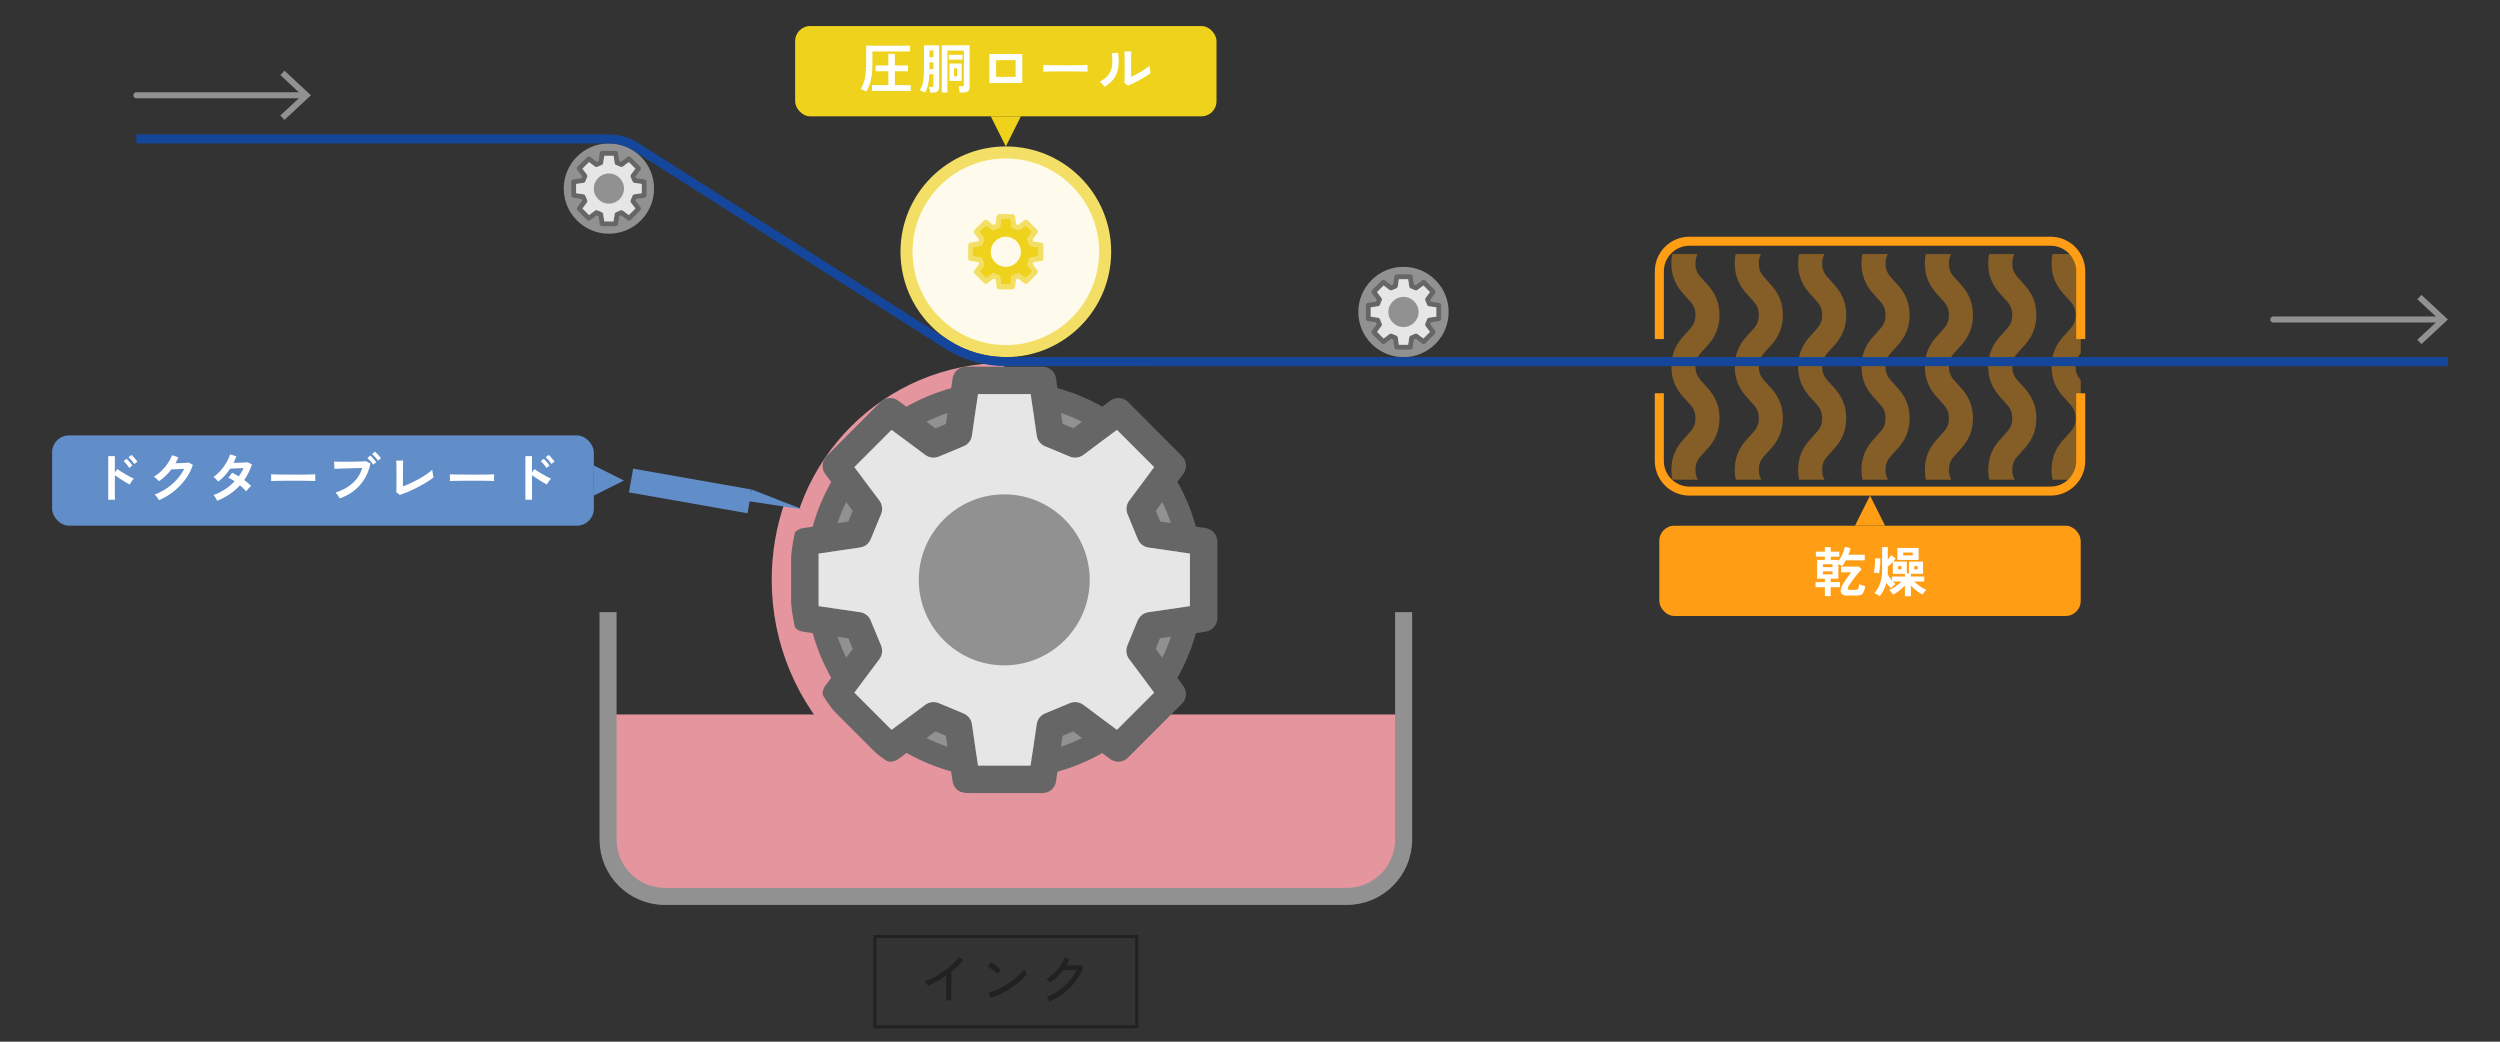 <?xml version="1.0" encoding="UTF-8"?><svg id="print" xmlns="http://www.w3.org/2000/svg" xmlns:xlink="http://www.w3.org/1999/xlink" viewBox="0 0 960 400"><rect x="0" y="0" width="960" height="400" fill="#333333" stroke="none"/><defs><style>.cls-1{fill:#618dc9;}.cls-1,.cls-2,.cls-3,.cls-4,.cls-5,.cls-6,.cls-7,.cls-8,.cls-9,.cls-10,.cls-11,.cls-12{stroke-width:0px;}.cls-13{clip-path:url(#clippath);}.cls-2,.cls-14,.cls-15,.cls-16,.cls-17,.cls-18,.cls-19,.cls-20,.cls-21,.cls-22{fill:none;}.cls-3{fill:#eed21b;}.cls-4{fill:#666;}.cls-5{fill:#f3df65;}.cls-6{fill:#fefbec;}.cls-14{stroke-dasharray:0 23.12;stroke-width:4.62px;}.cls-14,.cls-15,.cls-17,.cls-18,.cls-19,.cls-20,.cls-21,.cls-22{stroke-miterlimit:10;}.cls-14,.cls-21{stroke:#e4959e;}.cls-7{fill:#ff9d14;}.cls-15,.cls-16{stroke-width:9.25px;}.cls-15,.cls-16,.cls-18{stroke:#ff9d14;}.cls-16{stroke-miterlimit:10;}.cls-17{stroke:#14479c;}.cls-17,.cls-18{stroke-width:3.47px;}.cls-23{opacity:.4;}.cls-19{stroke-width:6.55px;}.cls-19,.cls-20{stroke:#919191;}.cls-8{fill:#e4959e;}.cls-20{stroke-linecap:round;stroke-width:2.31px;}.cls-9{fill:#212121;}.cls-10{fill:#919191;}.cls-21{stroke-width:6.93px;}.cls-22{stroke:#212121;stroke-width:1.16px;}.cls-11{fill:#fff;}.cls-12{fill:#e6e6e6;}</style><clipPath id="clippath"><rect class="cls-2" x="637.19" y="97.55" width="161.81" height="86.68"/></clipPath></defs><path class="cls-8" d="M233.48,274.36h305.51v48.04c0,12.05-9.78,21.83-21.83,21.83H255.31c-12.05,0-21.83-9.78-21.83-21.83v-48.04h0Z"/><path class="cls-19" d="M538.99,235.06v87.34c0,12.06-9.77,21.83-21.82,21.83H255.31c-12.05,0-21.82-9.78-21.82-21.83v-87.34"/><path class="cls-10" d="M385.63,294.72c-39.71,0-72.01-32.32-72.01-72.05s32.3-72.05,72.01-72.05,72.01,32.32,72.01,72.05-32.3,72.05-72.01,72.05Z"/><path class="cls-4" d="M385.63,154.98c37.3,0,67.65,30.36,67.65,67.69s-30.35,67.69-67.65,67.69-67.65-30.36-67.65-67.69,30.35-67.69,67.65-67.69M385.63,146.25c-42.18,0-76.38,34.21-76.38,76.42s34.19,76.42,76.38,76.42,76.38-34.21,76.38-76.42-34.19-76.42-76.38-76.42h0Z"/><path class="cls-9" d="M363.33,384.19v-9.55c-1.14.79-2.3,1.52-3.48,2.18-1.19.67-2.35,1.25-3.48,1.75-.14-.24-.33-.52-.57-.86-.24-.34-.48-.61-.72-.8,1.17-.43,2.39-.99,3.66-1.67,1.28-.69,2.52-1.46,3.73-2.32,1.21-.86,2.32-1.75,3.32-2.68,1-.93,1.81-1.84,2.43-2.75l1.66,1.17c-.6.78-1.29,1.55-2.07,2.31-.78.76-1.62,1.5-2.51,2.21v11.03h-1.98Z"/><path class="cls-9" d="M383.04,373.96c-.15-.17-.39-.38-.72-.66-.33-.27-.68-.55-1.07-.83-.39-.28-.77-.55-1.13-.79-.37-.24-.68-.42-.93-.53l1.29-1.62c.25.14.56.33.93.58s.75.51,1.13.79c.39.28.75.55,1.08.81.33.26.59.48.77.65l-1.35,1.6ZM380.56,383.19l-1.08-1.93c.98-.24,2.02-.59,3.1-1.07,1.08-.48,2.15-1.04,3.21-1.67,1.06-.64,2.08-1.32,3.05-2.05s1.85-1.46,2.63-2.19c.78-.74,1.42-1.44,1.92-2.12.04.15.12.36.23.63.11.27.23.53.35.79s.22.45.29.57c-.67.83-1.51,1.69-2.54,2.58-1.03.89-2.16,1.75-3.39,2.57-1.23.83-2.52,1.58-3.85,2.26-1.33.68-2.64,1.23-3.93,1.64Z"/><path class="cls-9" d="M403.09,384.54c-.07-.15-.18-.34-.33-.56-.15-.22-.31-.44-.47-.64-.16-.21-.3-.37-.43-.48,1.71-.68,3.31-1.55,4.81-2.6,1.5-1.05,2.83-2.25,4-3.6,1.17-1.34,2.1-2.77,2.8-4.26-.43.01-.9.04-1.42.06-.52.03-1.03.05-1.54.06-.51.01-.96.03-1.35.04-.4.01-.69.02-.88.02-1.41,1.86-3.09,3.43-5.01,4.72-.08-.11-.22-.26-.41-.44-.19-.18-.38-.36-.57-.53-.19-.17-.36-.3-.5-.38,1.04-.61,2.02-1.36,2.95-2.25.93-.89,1.75-1.85,2.46-2.89s1.25-2.07,1.64-3.1l1.83.67c-.17.42-.35.83-.55,1.23s-.42.8-.66,1.19c.46-.01.97-.03,1.53-.04.56-.01,1.11-.03,1.65-.05s1.02-.04,1.42-.06.68-.04.8-.05l1.17.69c-.67,1.91-1.63,3.72-2.89,5.41s-2.75,3.21-4.46,4.55c-1.71,1.34-3.57,2.44-5.59,3.32Z"/><rect class="cls-22" x="335.96" y="359.63" width="100.55" height="34.67"/><path class="cls-21" d="M385.63,142.85c-44.06,0-79.77,35.74-79.77,79.82,0,44.08,35.72,79.82,79.77,79.82"/><path class="cls-4" d="M462.99,202.78l-17.51-2.53-1.68-4.11,10.57-14.15c1.58-2.1,1.37-5-.48-6.84l-20.72-20.79c-1.84-1.84-4.78-2.05-6.89-.47l-14.15,10.58-4.1-1.68-2.52-17.52c-.37-2.58-2.58-4.47-5.21-4.47h-29.29c-2.63,0-4.84,1.9-5.21,4.53l-2.58,17.47-4.05,1.68-14.2-10.58c-2.05-1.58-4.99-1.37-6.84.47l-20.72,20.79c-1.84,1.84-2.05,4.74-.53,6.84l10.57,14.15-1.68,4.11-17.46,2.53c-2.58.42-4.52,2.63-4.52,5.21v29.36c0,2.58,1.95,4.84,4.52,5.21l17.46,2.53,1.68,4.1-10.57,14.15c-1.53,2.11-1.31,5,.53,6.84l20.72,20.73c1.84,1.89,4.79,2.05,6.89.52l14.15-10.58,4.05,1.69,2.58,17.52c.37,2.58,2.58,4.47,5.21,4.47h29.29c2.63,0,4.84-1.89,5.21-4.47l2.52-17.52,4.1-1.69,14.15,10.58c2.11,1.58,5.05,1.37,6.89-.52l20.72-20.73c1.84-1.84,2.05-4.74.48-6.84l-10.57-14.21,1.63-4.05,17.57-2.53c2.58-.42,4.47-2.63,4.47-5.21v-29.31c0-2.63-1.89-4.84-4.47-5.26ZM456.94,232.77l-15.99,2.31c-1.79.26-3.36,1.53-4.1,3.21l-3.94,9.58c-.68,1.68-.47,3.68.63,5.16l9.68,12.94-14.31,14.31-12.88-9.63c-1.47-1.1-3.47-1.37-5.15-.68l-9.62,4c-1.68.69-2.89,2.26-3.16,4.11l-2.36,15.94h-20.2l-2.31-15.94c-.26-1.84-1.47-3.37-3.21-4.11l-9.57-4c-1.74-.69-3.68-.42-5.16.68l-12.94,9.63-14.3-14.31,9.68-12.89c1.1-1.53,1.31-3.47.63-5.16l-4-9.63c-.68-1.74-2.26-2.95-4.1-3.21l-15.94-2.31v-20.21l15.94-2.31c1.84-.26,3.42-1.47,4.1-3.21l4-9.63c.68-1.68.47-3.63-.63-5.16l-9.68-12.89,14.3-14.31,12.94,9.63c1.47,1.1,3.42,1.37,5.16.68l9.57-4c1.74-.68,2.95-2.26,3.21-4.1l2.31-15.95h20.25l2.31,15.95c.26,1.84,1.47,3.42,3.16,4.1l9.62,4c1.68.68,3.68.42,5.15-.68l12.88-9.63,14.31,14.31-9.62,12.89c-1.1,1.53-1.37,3.47-.63,5.16l3.94,9.63c.74,1.73,2.26,2.95,4.1,3.21l15.93,2.31v20.21Z"/><path class="cls-12" d="M436.85,238.29c.74-1.69,2.31-2.95,4.1-3.21l15.99-2.31v-20.21l-15.93-2.31c-1.84-.26-3.37-1.47-4.1-3.21l-3.94-9.63c-.73-1.68-.47-3.63.63-5.16l9.62-12.89-14.31-14.31-12.88,9.63c-1.47,1.1-3.47,1.37-5.15.68l-9.62-4c-1.68-.68-2.89-2.26-3.16-4.1l-2.31-15.95h-20.25l-2.31,15.95c-.26,1.84-1.47,3.42-3.21,4.1l-9.57,4c-1.74.68-3.68.42-5.16-.68l-12.94-9.63-14.3,14.31,9.68,12.89c1.1,1.53,1.31,3.47.63,5.16l-4,9.63c-.68,1.73-2.26,2.95-4.1,3.21l-15.94,2.31v20.21l15.94,2.31c1.84.26,3.42,1.47,4.1,3.21l4,9.63c.68,1.68.47,3.63-.63,5.16l-9.68,12.89,14.3,14.31,12.94-9.63c1.47-1.1,3.42-1.37,5.16-.68l9.57,4c1.74.74,2.95,2.26,3.21,4.11l2.31,15.94h20.2l2.36-15.94c.26-1.84,1.47-3.42,3.16-4.11l9.62-4c1.68-.69,3.68-.42,5.15.68l12.88,9.63,14.31-14.31-9.68-12.94c-1.1-1.47-1.31-3.47-.63-5.16l3.94-9.58ZM385.63,255.5c-18.09,0-32.82-14.74-32.82-32.84s14.72-32.83,32.82-32.83,32.82,14.73,32.82,32.83-14.73,32.84-32.82,32.84Z"/><path class="cls-21" d="M304.51,194.35c-3.05,8.87-4.71,18.4-4.71,28.32,0,47.93,38.7,86.78,86.44,86.78"/><rect class="cls-1" x="241.96" y="183.91" width="46.23" height="9.25" transform="translate(36.77 -43.17) rotate(10)"/><polygon class="cls-1" points="308.22 195.61 288.73 187.99 287.53 192.46 308.22 195.61"/><path class="cls-6" d="M386.24,134.83c-21.03,0-38.14-17.11-38.14-38.14s17.11-38.14,38.14-38.14,38.14,17.11,38.14,38.14-17.11,38.14-38.14,38.14Z"/><path class="cls-5" d="M386.24,60.85c19.76,0,35.83,16.07,35.83,35.83s-16.07,35.83-35.83,35.83-35.83-16.07-35.83-35.83,16.07-35.83,35.83-35.83M386.24,56.23c-22.34,0-40.45,18.11-40.45,40.45s18.11,40.45,40.45,40.45,40.45-18.11,40.45-40.45-18.11-40.45-40.45-40.45h0Z"/><path class="cls-5" d="M399.9,93.17l-3.09-.45-.3-.72,1.87-2.5c.28-.37.24-.88-.08-1.21l-3.66-3.67c-.33-.33-.84-.36-1.22-.08l-2.5,1.87-.72-.3-.45-3.09c-.06-.45-.46-.79-.92-.79h-5.17c-.46,0-.85.33-.92.8l-.45,3.08-.71.3-2.51-1.87c-.36-.28-.88-.24-1.21.08l-3.66,3.67c-.33.32-.36.84-.09,1.21l1.87,2.5-.3.72-3.08.45c-.46.07-.8.46-.8.92v5.18c0,.46.34.85.8.92l3.08.45.3.72-1.87,2.5c-.27.37-.23.88.09,1.21l3.66,3.66c.33.33.85.36,1.22.09l2.5-1.87.71.3.45,3.09c.07.46.46.79.92.79h5.17c.46,0,.85-.33.92-.79l.45-3.09.72-.3,2.5,1.87c.37.28.89.24,1.22-.09l3.66-3.66c.33-.33.36-.84.08-1.21l-1.87-2.51.29-.71,3.1-.45c.45-.07.79-.46.79-.92v-5.17c0-.46-.33-.85-.79-.93ZM398.83,98.47l-2.82.41c-.32.05-.59.27-.72.57l-.7,1.69c-.12.3-.08.65.11.91l1.71,2.28-2.53,2.53-2.27-1.7c-.26-.19-.61-.24-.91-.12l-1.7.71c-.3.12-.51.4-.56.72l-.42,2.81h-3.57l-.41-2.81c-.05-.33-.26-.59-.57-.72l-1.69-.71c-.31-.12-.65-.07-.91.12l-2.28,1.7-2.53-2.53,1.71-2.27c.19-.27.23-.61.11-.91l-.71-1.7c-.12-.31-.4-.52-.72-.57l-2.81-.41v-3.57l2.81-.41c.33-.05.6-.26.72-.57l.71-1.7c.12-.3.08-.64-.11-.91l-1.71-2.27,2.53-2.53,2.28,1.7c.26.19.6.24.91.12l1.69-.71c.31-.12.52-.4.57-.72l.41-2.81h3.57l.41,2.81c.05.32.26.6.56.72l1.7.71c.3.12.65.07.91-.12l2.27-1.7,2.53,2.53-1.7,2.27c-.19.27-.24.61-.11.91l.7,1.7c.13.31.4.52.72.57l2.81.41v3.57Z"/><path class="cls-3" d="M395.28,99.44c.13-.3.41-.52.72-.57l2.82-.41v-3.57l-2.81-.41c-.33-.05-.59-.26-.72-.57l-.7-1.7c-.13-.3-.08-.64.11-.91l1.7-2.27-2.53-2.53-2.27,1.7c-.26.19-.61.24-.91.12l-1.7-.71c-.3-.12-.51-.4-.56-.72l-.41-2.81h-3.57l-.41,2.81c-.05.32-.26.6-.57.72l-1.69.71c-.31.12-.65.07-.91-.12l-2.28-1.7-2.53,2.53,1.71,2.27c.19.27.23.61.11.91l-.71,1.7c-.12.31-.4.52-.72.57l-2.81.41v3.57l2.81.41c.33.05.6.26.72.57l.71,1.7c.12.3.08.64-.11.91l-1.71,2.27,2.53,2.53,2.28-1.7c.26-.19.6-.24.91-.12l1.69.71c.31.13.52.4.57.72l.41,2.81h3.57l.42-2.81c.05-.33.26-.6.56-.72l1.7-.71c.3-.12.65-.07.91.12l2.27,1.7,2.53-2.53-1.71-2.28c-.19-.26-.23-.61-.11-.91l.7-1.69ZM386.24,102.48c-3.19,0-5.79-2.6-5.79-5.79s2.6-5.79,5.79-5.79,5.79,2.6,5.79,5.79-2.6,5.79-5.79,5.79Z"/><rect class="cls-3" x="305.33" y="10" width="161.81" height="34.67" rx="5.78" ry="5.78"/><polygon class="cls-3" points="386.24 56.23 392.02 44.67 380.46 44.67 386.24 56.23"/><path class="cls-11" d="M332.67,35.17c-.26-.18-.61-.36-1.04-.54-.43-.18-.81-.31-1.14-.38.53-.93.94-1.87,1.25-2.81.3-.94.52-1.99.66-3.14.13-1.15.2-2.5.2-4.06v-6.7h16.87v2.21h-14.46v4.47c0,1.72-.08,3.24-.25,4.55-.17,1.31-.42,2.48-.76,3.52s-.78,1.99-1.32,2.88ZM334.83,34.92v-2.23h6.28v-5.33h-4.89v-2.23h4.89v-4.45h2.52v4.45h5.03v2.23h-5.03v5.33h6.07v2.23h-14.88Z"/><path class="cls-11" d="M357.2,35.57c-.03-.32-.09-.7-.19-1.13-.1-.44-.2-.79-.31-1.05h.98c.28,0,.47-.05.58-.15.11-.1.17-.28.17-.54v-4.18h-1.56c-.06,1.51-.22,2.85-.48,4-.26,1.16-.67,2.17-1.23,3.03-.22-.15-.53-.32-.94-.5-.4-.18-.76-.31-1.06-.4.42-.58.75-1.25.99-2s.41-1.64.51-2.66c.1-1.03.15-2.23.15-3.62v-8.97h5.8v16.14c0,.71-.18,1.22-.54,1.54-.36.32-.95.48-1.77.48h-1.1ZM356.93,21.94h1.5v-2.56h-1.5v2.56ZM356.93,26.52h1.5v-2.58h-1.5v2.58ZM361.65,35.54v-18.16h10.67v16.02c0,.75-.19,1.29-.57,1.63s-.97.51-1.76.51h-1.46c-.01-.21-.05-.46-.1-.77-.06-.31-.11-.61-.18-.91-.06-.3-.13-.53-.2-.7h1.35c.26,0,.45-.04.56-.12s.17-.25.17-.5v-13.11h-6.32v16.1h-2.16ZM364.35,22.9v-1.85h5.24v1.85h-5.24ZM364.6,31.09v-6.7h4.66v6.7h-4.66ZM366.35,29.26h1.17v-3.02h-1.17v3.02Z"/><path class="cls-11" d="M379.92,31.88v-11.15h12.65v11.15h-12.65ZM382.5,29.51h7.49v-6.41h-7.49v6.41Z"/><path class="cls-11" d="M400.64,27.54c.01-.19.02-.46.02-.79v-1c0-.33,0-.6-.02-.79.26.01.73.03,1.4.04.67.01,1.48.03,2.41.04s1.94.02,3.01.03c1.07,0,2.14.01,3.2.01s2.08,0,3.03-.02c.95-.01,1.77-.03,2.47-.04s1.19-.04,1.48-.06c-.01.18-.02.44-.03.77,0,.33,0,.67,0,1.01,0,.34.01.6.01.78-.35-.01-.86-.03-1.53-.04-.67-.01-1.46-.03-2.35-.04s-1.84-.02-2.85-.02h-3.05c-1.03,0-2,0-2.93.02s-1.77.03-2.51.04c-.74.01-1.33.04-1.76.06Z"/><path class="cls-11" d="M424.12,33.36c-.18-.3-.45-.65-.81-1.04-.36-.39-.69-.7-1-.94,1.15-.61,2.08-1.28,2.78-2,.7-.72,1.21-1.52,1.53-2.4.32-.88.49-1.86.52-2.94.03-1.08-.05-2.28-.23-3.6l2.43-.21c.29,2.08.32,3.94.09,5.57-.23,1.63-.77,3.06-1.63,4.3-.86,1.23-2.09,2.32-3.68,3.27ZM433.13,32.88l-1.35-1.08c.03-.22.04-.68.05-1.37s.01-1.52.02-2.48c0-.96.01-1.93.01-2.91,0-1.22,0-2.28-.02-3.18s-.03-1.61-.06-2.12h2.66c-.03.25-.05.65-.06,1.2s-.02,1.17-.03,1.88c0,.71-.01,1.41-.01,2.12v4.54c.6-.25,1.24-.55,1.92-.92.69-.36,1.37-.74,2.04-1.14.67-.4,1.29-.8,1.84-1.19.55-.39.99-.74,1.31-1.06,0,.26.02.59.07.98.05.39.1.76.17,1.11s.11.61.16.76c-.46.39-1.06.82-1.8,1.29-.74.47-1.54.94-2.38,1.39-.85.46-1.67.88-2.47,1.27-.8.39-1.49.69-2.07.92Z"/><rect class="cls-1" x="20" y="167.19" width="208.04" height="34.67" rx="6.55" ry="6.55"/><path class="cls-11" d="M41.56,191.92v-16.77h2.54v6.3l.94-1.33c.33.25.77.55,1.32.89.55.35,1.13.7,1.76,1.07.62.37,1.23.7,1.81,1.01s1.07.53,1.48.69c-.17.15-.36.37-.57.66s-.42.58-.6.87c-.19.3-.33.55-.43.76-.33-.17-.75-.4-1.24-.69s-1.01-.61-1.56-.95c-.55-.34-1.08-.68-1.58-1.03-.51-.35-.95-.66-1.32-.94v9.44h-2.54ZM49.63,179.69c-.26-.44-.6-.92-1.02-1.42-.42-.5-.8-.9-1.14-1.21l1.17-.89c.19.18.44.43.73.76.29.33.57.66.84.99s.48.62.63.85l-1.21.92ZM51.54,178.17c-.26-.44-.61-.91-1.03-1.4s-.81-.89-1.15-1.2l1.17-.89c.19.17.44.41.73.74.29.33.58.66.85.99.28.33.49.62.65.85l-1.21.92Z"/><path class="cls-11" d="M61.05,192.07c-.1-.21-.24-.45-.44-.73-.19-.28-.4-.55-.61-.82-.22-.27-.41-.48-.59-.63,1.68-.64,3.24-1.45,4.69-2.44,1.45-.99,2.74-2.12,3.87-3.38s2.04-2.61,2.74-4.04c-.58.03-1.2.06-1.86.09-.66.03-1.26.06-1.8.08s-.94.03-1.21.03c-.68.89-1.43,1.72-2.24,2.49-.81.77-1.67,1.46-2.57,2.07-.12-.15-.3-.34-.53-.56-.23-.22-.46-.44-.71-.67-.24-.22-.47-.39-.68-.52,1.03-.6,2-1.34,2.91-2.24.92-.89,1.73-1.87,2.43-2.91.71-1.05,1.25-2.08,1.62-3.11l2.41.85c-.17.39-.34.77-.52,1.14-.18.38-.37.74-.58,1.1.6-.01,1.24-.03,1.95-.05.7-.02,1.34-.05,1.92-.08.58-.03,1-.07,1.25-.11l1.56.89c-.65,1.97-1.61,3.82-2.88,5.55-1.27,1.73-2.77,3.28-4.49,4.64s-3.61,2.48-5.65,3.35Z"/><path class="cls-11" d="M83.41,192.29c-.18-.39-.4-.79-.67-1.22-.26-.42-.51-.75-.75-.97,1.54-.55,3-1.28,4.38-2.18,1.38-.9,2.62-1.93,3.73-3.1-.42-.28-.83-.53-1.23-.77-.4-.24-.79-.44-1.17-.6l1.44-1.91c.79.36,1.64.83,2.54,1.39.36-.51.7-1.04,1.02-1.57s.6-1.08.83-1.63c-.58.03-1.21.06-1.88.09-.67.04-1.3.06-1.88.08-.58.02-1.04.04-1.37.05-.61.93-1.3,1.81-2.06,2.65-.76.84-1.61,1.61-2.54,2.32-.22-.28-.51-.6-.87-.96-.36-.36-.68-.62-.96-.77.97-.69,1.88-1.52,2.74-2.48s1.59-1.98,2.23-3.06c.63-1.08,1.11-2.14,1.42-3.18l2.39.75c-.15.43-.32.86-.5,1.28-.18.42-.37.84-.58,1.24.61-.01,1.27-.03,1.99-.05.71-.02,1.38-.05,2.01-.08.62-.03,1.1-.07,1.44-.11l1.62.87c-.36,1.11-.79,2.16-1.29,3.15-.5.99-1.05,1.93-1.66,2.82.53.39,1.02.78,1.49,1.18.46.39.85.77,1.15,1.11-.19.14-.41.33-.66.58-.24.25-.47.51-.69.77-.22.26-.38.49-.51.69-.65-.74-1.46-1.5-2.43-2.31-1.17,1.29-2.48,2.43-3.94,3.41-1.46.99-3.05,1.82-4.77,2.52Z"/><path class="cls-11" d="M104.09,184.72c.01-.19.02-.46.02-.79v-1c0-.33,0-.6-.02-.79.26.01.73.03,1.4.04.67.01,1.48.03,2.41.04s1.94.02,3.01.03c1.07,0,2.14.01,3.2.01s2.08,0,3.03-.02c.95-.01,1.77-.03,2.47-.04s1.19-.04,1.48-.06c-.01.18-.02.44-.03.77,0,.33,0,.67,0,1.01,0,.34.01.6.01.78-.35-.01-.86-.03-1.53-.04-.67-.01-1.46-.03-2.35-.04s-1.84-.02-2.85-.02h-3.05c-1.03,0-2,0-2.93.02s-1.77.03-2.51.04c-.74.01-1.33.04-1.76.06Z"/><path class="cls-11" d="M130.45,191.42c-.08-.18-.22-.42-.4-.71-.18-.29-.38-.58-.59-.87s-.42-.52-.61-.69c2.64-.86,4.82-2.06,6.54-3.59,1.73-1.53,2.97-3.48,3.73-5.86-.65.01-1.39.04-2.22.06-.83.03-1.67.05-2.55.07-.87.02-1.71.04-2.51.07-.8.03-1.49.06-2.09.08-.6.03-1.03.05-1.31.06l-.17-2.81c.4.03.93.05,1.59.06.66.01,1.38.02,2.17.02s1.61,0,2.45-.01c.85,0,1.66-.02,2.44-.04.78-.02,1.49-.04,2.13-.07.64-.03,1.14-.06,1.52-.08l1.69.89c-.46,2.22-1.23,4.21-2.32,5.96-1.09,1.75-2.44,3.26-4.05,4.51-1.61,1.26-3.43,2.23-5.47,2.92ZM143.31,178.44c-.26-.43-.61-.89-1.05-1.38-.44-.49-.83-.88-1.18-1.18l1.12-.94c.21.17.46.41.76.73.3.32.59.64.87.97s.5.61.66.84l-1.19.96ZM145.14,176.9c-.28-.43-.63-.89-1.07-1.37-.44-.49-.84-.87-1.2-1.17l1.12-.94c.21.17.46.41.76.73.3.32.59.64.88.97.29.33.51.6.67.82l-1.17.96Z"/><path class="cls-11" d="M153.52,190.05l-1.35-1.04c.01-.17.03-.48.04-.94.01-.46.02-1,.03-1.64,0-.64.01-1.33.01-2.07v-2.2c0-.8,0-1.56-.01-2.28,0-.71-.02-1.34-.03-1.87s-.03-.92-.04-1.15h2.66c-.03.25-.05.65-.06,1.21-.01.55-.02,1.18-.03,1.87,0,.69-.01,1.39-.01,2.1v4.74c.96-.36,1.98-.79,3.06-1.3,1.08-.51,2.15-1.05,3.19-1.64,1.05-.59,2.01-1.18,2.88-1.78.87-.6,1.59-1.17,2.14-1.71.01.24.05.55.1.95.06.4.12.78.2,1.15.08.38.14.66.2.85-.55.46-1.22.94-2.01,1.45-.78.51-1.64,1.02-2.57,1.53-.93.51-1.88,1.01-2.86,1.49-.98.48-1.94.91-2.89,1.3-.95.39-1.83.71-2.65.98Z"/><path class="cls-11" d="M172.75,184.72c.01-.19.02-.46.02-.79v-1c0-.33,0-.6-.02-.79.26.01.73.03,1.4.04.67.01,1.48.03,2.41.04s1.94.02,3.01.03c1.07,0,2.14.01,3.2.01s2.08,0,3.03-.02c.95-.01,1.77-.03,2.47-.04s1.19-.04,1.48-.06c-.01.18-.02.44-.03.77,0,.33,0,.67,0,1.01,0,.34.01.6.01.78-.35-.01-.86-.03-1.53-.04-.67-.01-1.46-.03-2.35-.04s-1.84-.02-2.85-.02h-3.05c-1.03,0-2,0-2.93.02s-1.77.03-2.51.04c-.74.01-1.33.04-1.76.06Z"/><path class="cls-11" d="M201.75,191.92v-16.77h2.54v6.3l.94-1.33c.33.25.77.55,1.32.89.55.35,1.13.7,1.76,1.07.62.37,1.23.7,1.81,1.01s1.07.53,1.48.69c-.17.15-.36.37-.57.66s-.42.58-.6.87c-.19.3-.33.55-.43.76-.33-.17-.75-.4-1.24-.69s-1.01-.61-1.56-.95c-.55-.34-1.08-.68-1.58-1.03-.51-.35-.95-.66-1.32-.94v9.44h-2.54ZM209.82,179.69c-.26-.44-.6-.92-1.02-1.42-.42-.5-.8-.9-1.14-1.21l1.17-.89c.19.18.44.43.73.76.29.33.57.66.84.99s.48.62.63.85l-1.21.92ZM211.73,178.17c-.26-.44-.61-.91-1.03-1.4s-.81-.89-1.15-1.2l1.17-.89c.19.17.44.41.73.74.29.33.58.66.85.99.28.33.49.62.65.85l-1.21.92Z"/><polygon class="cls-1" points="239.6 184.52 228.04 178.74 228.04 190.3 239.6 184.52"/><circle class="cls-10" cx="233.82" cy="72.41" r="17.34"/><path class="cls-4" d="M220.16,75.92l3.09.45.3.72-1.87,2.5c-.28.37-.24.88.08,1.21l3.66,3.67c.33.33.84.36,1.22.08l2.5-1.87.72.3.45,3.09c.06.45.46.79.92.79h5.17c.46,0,.85-.33.92-.8l.45-3.08.71-.3,2.51,1.87c.36.28.88.24,1.21-.08l3.66-3.67c.33-.32.36-.84.09-1.21l-1.87-2.5.3-.72,3.08-.45c.46-.07.8-.46.8-.92v-5.18c0-.46-.34-.85-.8-.92l-3.08-.45-.3-.72,1.87-2.5c.27-.37.23-.88-.09-1.21l-3.66-3.66c-.33-.33-.85-.36-1.22-.09l-2.5,1.87-.71-.3-.45-3.09c-.07-.46-.46-.79-.92-.79h-5.17c-.46,0-.85.33-.92.79l-.45,3.09-.72.3-2.5-1.87c-.37-.28-.89-.24-1.22.09l-3.66,3.66c-.33.33-.36.84-.08,1.21l1.87,2.51-.29.71-3.1.45c-.45.07-.79.46-.79.92v5.17c0,.46.33.85.79.93ZM221.23,70.63l2.82-.41c.32-.05.59-.27.72-.57l.7-1.69c.12-.3.08-.65-.11-.91l-1.71-2.28,2.53-2.53,2.27,1.7c.26.19.61.24.91.12l1.7-.71c.3-.12.51-.4.56-.72l.42-2.81h3.57l.41,2.81c.05.33.26.59.57.72l1.69.71c.31.12.65.07.91-.12l2.28-1.7,2.53,2.53-1.71,2.27c-.19.27-.23.61-.11.91l.71,1.7c.12.31.4.52.72.57l2.81.41v3.57l-2.81.41c-.33.05-.6.26-.72.57l-.71,1.7c-.12.3-.08.64.11.91l1.71,2.27-2.53,2.53-2.28-1.7c-.26-.19-.6-.24-.91-.12l-1.69.71c-.31.12-.52.4-.57.72l-.41,2.81h-3.57l-.41-2.81c-.05-.32-.26-.6-.56-.72l-1.7-.71c-.3-.12-.65-.07-.91.12l-2.27,1.7-2.53-2.53,1.7-2.27c.19-.27.24-.61.11-.91l-.7-1.7c-.13-.31-.4-.52-.72-.57l-2.81-.41v-3.57Z"/><path class="cls-12" d="M224.78,69.65c-.13.3-.41.52-.72.57l-2.82.41v3.57l2.81.41c.33.05.59.26.72.57l.7,1.7c.13.3.08.64-.11.91l-1.7,2.27,2.53,2.53,2.27-1.7c.26-.19.61-.24.91-.12l1.7.71c.3.12.51.4.56.72l.41,2.81h3.57l.41-2.81c.05-.32.26-.6.57-.72l1.69-.71c.31-.12.65-.07.91.12l2.28,1.7,2.53-2.53-1.71-2.27c-.19-.27-.23-.61-.11-.91l.71-1.7c.12-.31.4-.52.72-.57l2.81-.41v-3.57l-2.81-.41c-.33-.05-.6-.26-.72-.57l-.71-1.7c-.12-.3-.08-.64.11-.91l1.71-2.27-2.53-2.53-2.28,1.7c-.26.19-.6.24-.91.12l-1.69-.71c-.31-.13-.52-.4-.57-.72l-.41-2.81h-3.57l-.42,2.81c-.05.33-.26.6-.56.72l-1.7.71c-.3.12-.65.07-.91-.12l-2.27-1.7-2.53,2.53,1.71,2.28c.19.26.23.61.11.91l-.7,1.69ZM233.82,66.62c3.19,0,5.79,2.6,5.79,5.79s-2.6,5.79-5.79,5.79-5.79-2.6-5.79-5.79,2.6-5.79,5.79-5.79Z"/><circle class="cls-10" cx="538.94" cy="119.8" r="17.34"/><path class="cls-4" d="M525.29,123.31l3.09.45.3.72-1.87,2.5c-.28.37-.24.88.08,1.21l3.66,3.67c.33.33.84.36,1.22.08l2.5-1.87.72.3.45,3.09c.06.45.46.79.92.79h5.17c.46,0,.85-.33.92-.8l.45-3.08.71-.3,2.51,1.87c.36.28.88.24,1.21-.08l3.66-3.67c.33-.32.36-.84.09-1.21l-1.87-2.5.3-.72,3.08-.45c.46-.07.8-.46.8-.92v-5.18c0-.46-.34-.85-.8-.92l-3.08-.45-.3-.72,1.87-2.5c.27-.37.23-.88-.09-1.21l-3.66-3.66c-.33-.33-.85-.36-1.22-.09l-2.5,1.87-.71-.3-.45-3.09c-.07-.46-.46-.79-.92-.79h-5.17c-.46,0-.85.33-.92.79l-.45,3.09-.72.3-2.5-1.87c-.37-.28-.89-.24-1.22.09l-3.66,3.66c-.33.33-.36.84-.08,1.21l1.87,2.51-.29.71-3.1.45c-.45.07-.79.46-.79.92v5.17c0,.46.33.85.79.93ZM526.35,118.02l2.82-.41c.32-.05.59-.27.72-.57l.7-1.69c.12-.3.08-.65-.11-.91l-1.71-2.28,2.53-2.53,2.27,1.7c.26.19.61.24.91.12l1.7-.71c.3-.12.51-.4.56-.72l.42-2.81h3.57l.41,2.81c.05.33.26.59.57.72l1.69.71c.31.12.65.07.91-.12l2.28-1.7,2.53,2.53-1.71,2.27c-.19.27-.23.61-.11.91l.71,1.7c.12.31.4.52.72.57l2.81.41v3.57l-2.81.41c-.33.05-.6.26-.72.57l-.71,1.7c-.12.3-.08.64.11.91l1.71,2.27-2.53,2.53-2.28-1.7c-.26-.19-.6-.24-.91-.12l-1.69.71c-.31.12-.52.4-.57.72l-.41,2.81h-3.57l-.41-2.81c-.05-.32-.26-.6-.56-.72l-1.7-.71c-.3-.12-.65-.07-.91.12l-2.27,1.7-2.53-2.53,1.7-2.27c.19-.27.24-.61.11-.91l-.7-1.7c-.13-.31-.4-.52-.72-.57l-2.81-.41v-3.57Z"/><path class="cls-12" d="M529.9,117.04c-.13.3-.41.52-.72.57l-2.82.41v3.57l2.81.41c.33.05.59.26.72.57l.7,1.7c.13.3.08.64-.11.91l-1.7,2.27,2.53,2.53,2.27-1.7c.26-.19.61-.24.91-.12l1.7.71c.3.12.51.4.56.72l.41,2.81h3.57l.41-2.81c.05-.32.26-.6.57-.72l1.69-.71c.31-.12.65-.07.91.12l2.28,1.7,2.53-2.53-1.71-2.27c-.19-.27-.23-.61-.11-.91l.71-1.7c.12-.31.4-.52.72-.57l2.81-.41v-3.57l-2.81-.41c-.33-.05-.6-.26-.72-.57l-.71-1.7c-.12-.3-.08-.64.11-.91l1.71-2.27-2.53-2.53-2.28,1.7c-.26.19-.6.24-.91.12l-1.69-.71c-.31-.13-.52-.4-.57-.72l-.41-2.81h-3.57l-.42,2.81c-.05.33-.26.6-.56.72l-1.7.71c-.3.12-.65.07-.91-.12l-2.27-1.7-2.53,2.53,1.71,2.28c.19.26.23.61.11.91l-.7,1.69ZM538.94,114.01c3.19,0,5.79,2.6,5.79,5.79s-2.6,5.79-5.79,5.79-5.79-2.6-5.79-5.79,2.6-5.79,5.79-5.79Z"/><rect class="cls-7" x="637.19" y="201.86" width="161.81" height="34.67" rx="5.78" ry="5.78" transform="translate(1436.18 438.4) rotate(180)"/><polygon class="cls-7" points="718.09 190.3 712.31 201.86 723.87 201.86 718.09 190.3"/><path class="cls-11" d="M700.74,228.92v-3.43h-3.56v-1.98h3.56v-1.29h-2.98v-7.22h2.98v-1.25h-3.45v-1.91h3.45v-1.73h2.25v1.73h3.31v1.91h-3.31v1.25h2.95v.62c.55-.82,1.06-1.73,1.52-2.73.46-1,.78-1.98.98-2.95l2.18.56c-.21.79-.49,1.63-.83,2.52h6.28v2.16h-7.28c-.44.83-.92,1.59-1.42,2.27-.17-.14-.38-.29-.66-.45-.27-.16-.53-.3-.78-.43v5.64h-2.95v1.29h3.58v1.98h-3.58v3.43h-2.25ZM699.99,217.79h3.7v-1.12h-3.7v1.12ZM699.99,220.55h3.7v-1.14h-3.7v1.14ZM709.33,228.71c-1.1,0-1.84-.29-2.24-.86-.4-.58-.37-1.41.07-2.51.12-.3.33-.7.62-1.19.29-.49.62-1,.99-1.55s.74-1.07,1.11-1.57c.37-.5.71-.92,1-1.25h-3.93v-2.21h6.99l.89,1.14c-.42.39-.88.88-1.4,1.49-.52.6-1.03,1.24-1.53,1.9-.5.67-.95,1.29-1.34,1.87-.39.58-.68,1.05-.86,1.39-.39.76-.17,1.14.67,1.14h2.14c.5,0,.84-.15,1.02-.45.18-.3.31-.88.4-1.74.15.08.37.18.66.28.28.1.58.2.88.28s.55.15.75.21c-.14.97-.33,1.72-.58,2.24-.25.52-.58.88-.98,1.07s-.92.29-1.54.29h-3.79Z"/><path class="cls-11" d="M721.56,220.18c-.3-.07-.65-.14-1.04-.21-.39-.07-.72-.1-1-.1.12-.47.23-1.04.31-1.71.08-.67.14-1.34.18-2.02.04-.68.04-1.26.01-1.75l2.02.04c.03.61.02,1.27-.02,1.97-.04.7-.1,1.38-.19,2.05-.08.67-.17,1.24-.27,1.73ZM721.83,228.98c-.26-.22-.6-.46-1.01-.72-.41-.26-.76-.43-1.05-.51.97-1.11,1.71-2.37,2.21-3.78.5-1.41.75-3.08.75-5v-8.86h2.18v4.76c.28-.32.53-.63.77-.94.24-.3.43-.57.58-.79l1.69,1.37c-.14.18-.29.36-.45.55-.16.19-.34.38-.53.59h5.24v4.51h.85v-4.51h5.39v4.7h-4.68v1.04h5.14v1.93h-3.85c.62.6,1.35,1.19,2.18,1.78.83.59,1.66,1.06,2.5,1.42-.15.12-.33.29-.54.51s-.4.44-.57.68c-.17.24-.31.44-.41.6-.76-.4-1.54-.91-2.33-1.53-.79-.62-1.5-1.26-2.12-1.92v4.1h-2.29v-4.12c-.64.68-1.36,1.33-2.15,1.96s-1.58,1.14-2.36,1.56c-.1-.17-.24-.37-.42-.6-.18-.24-.37-.46-.57-.68-.2-.21-.38-.38-.53-.51.83-.36,1.67-.84,2.52-1.45.85-.6,1.58-1.2,2.21-1.8h-3.31c.18.18.35.35.52.51.17.16.33.31.48.45-.15.08-.34.23-.57.43-.23.2-.45.41-.67.62-.22.21-.38.41-.51.57-.57-.55-1.16-1.24-1.77-2.06-.25.98-.59,1.9-1.01,2.74-.42.84-.93,1.63-1.51,2.38ZM726.5,222.92v-1.52h4.99v-1.04h-4.66v-4.56c-.3.31-.62.61-.95.93-.33.31-.65.6-.97.86v2.22c0,.27-.01.54-.04.82.19.37.44.76.73,1.15.29.4.59.77.89,1.13ZM728.58,215.02v-4.62h8.18v4.62h-8.18ZM728.87,218.62h1.31v-1.23h-1.31v1.23ZM730.84,213.27h3.64v-1.1h-3.64v1.1ZM735.11,218.62h1.31v-1.23h-1.31v1.23Z"/><g class="cls-23"><g class="cls-13"><path class="cls-15" d="M655.68,81.37c0,9.91-9.25,9.91-9.25,19.81s9.25,9.91,9.25,19.81c0,9.91-9.25,9.91-9.25,19.81,0,9.91,9.25,9.91,9.25,19.81,0,9.91-9.25,9.91-9.25,19.81s9.25,9.91,9.25,19.82c0,9.91-9.25,9.91-9.25,19.82"/><path class="cls-15" d="M680.01,81.37c0,9.91-9.25,9.91-9.25,19.81s9.25,9.91,9.25,19.81c0,9.91-9.25,9.91-9.25,19.81,0,9.91,9.25,9.91,9.25,19.81,0,9.91-9.25,9.91-9.25,19.81s9.25,9.91,9.25,19.82c0,9.91-9.25,9.91-9.25,19.82"/><path class="cls-15" d="M704.34,81.37c0,9.91-9.25,9.91-9.25,19.81s9.25,9.91,9.25,19.81c0,9.91-9.25,9.91-9.25,19.81,0,9.91,9.25,9.91,9.25,19.81,0,9.91-9.25,9.91-9.25,19.81s9.25,9.91,9.25,19.82c0,9.91-9.25,9.91-9.25,19.82"/><path class="cls-16" d="M728.67,81.37c0,9.91-9.25,9.91-9.25,19.81s9.25,9.91,9.25,19.81-9.25,9.91-9.25,19.81c0,9.91,9.25,9.91,9.25,19.81,0,9.91-9.25,9.91-9.25,19.81,0,9.91,9.25,9.91,9.25,19.82,0,9.91-9.25,9.91-9.25,19.82"/><path class="cls-15" d="M753.01,81.37c0,9.91-9.25,9.91-9.25,19.81s9.25,9.91,9.25,19.81-9.25,9.91-9.25,19.81c0,9.91,9.25,9.91,9.25,19.81,0,9.91-9.25,9.91-9.25,19.81,0,9.91,9.25,9.91,9.25,19.82,0,9.91-9.25,9.91-9.25,19.82"/><path class="cls-15" d="M777.34,81.37c0,9.91-9.25,9.91-9.25,19.81s9.25,9.91,9.25,19.81c0,9.91-9.25,9.91-9.25,19.81,0,9.91,9.25,9.91,9.25,19.81,0,9.91-9.25,9.91-9.25,19.81s9.25,9.91,9.25,19.82c0,9.91-9.25,9.91-9.25,19.82"/><path class="cls-15" d="M801.67,81.37c0,9.91-9.25,9.91-9.25,19.81s9.25,9.91,9.25,19.81c0,9.91-9.25,9.91-9.25,19.81,0,9.91,9.25,9.91,9.25,19.81,0,9.91-9.25,9.91-9.25,19.81s9.25,9.91,9.25,19.82c0,9.91-9.25,9.91-9.25,19.82"/><path class="cls-15" d="M826,81.37c0,9.91-9.25,9.91-9.25,19.81s9.25,9.91,9.25,19.81c0,9.91-9.25,9.91-9.25,19.81,0,9.91,9.25,9.91,9.25,19.81,0,9.91-9.25,9.91-9.25,19.81s9.25,9.91,9.25,19.82c0,9.91-9.25,9.91-9.25,19.82"/><path class="cls-15" d="M850.34,81.37c0,9.91-9.25,9.91-9.25,19.81s9.25,9.91,9.25,19.81c0,9.91-9.25,9.91-9.25,19.81,0,9.91,9.25,9.91,9.25,19.81,0,9.91-9.25,9.91-9.25,19.81s9.25,9.91,9.25,19.82c0,9.91-9.25,9.91-9.25,19.82"/><path class="cls-15" d="M874.67,81.37c0,9.91-9.25,9.91-9.25,19.81s9.25,9.91,9.25,19.81c0,9.91-9.25,9.91-9.25,19.81,0,9.91,9.25,9.91,9.25,19.81,0,9.91-9.25,9.91-9.25,19.81s9.25,9.91,9.25,19.82c0,9.91-9.25,9.91-9.25,19.82"/><path class="cls-15" d="M899,81.37c0,9.91-9.25,9.91-9.25,19.81s9.25,9.91,9.25,19.81-9.25,9.91-9.25,19.81c0,9.91,9.25,9.91,9.25,19.81,0,9.91-9.25,9.91-9.25,19.81,0,9.91,9.25,9.91,9.25,19.82,0,9.91-9.25,9.91-9.25,19.82"/><path class="cls-15" d="M923.33,81.37c0,9.91-9.25,9.91-9.25,19.81s9.25,9.91,9.25,19.81c0,9.91-9.25,9.91-9.25,19.81,0,9.91,9.25,9.91,9.25,19.81,0,9.91-9.25,9.91-9.25,19.81s9.25,9.91,9.25,19.82c0,9.91-9.25,9.91-9.25,19.82"/><path class="cls-15" d="M947.66,81.37c0,9.91-9.25,9.91-9.25,19.81s9.25,9.91,9.25,19.81c0,9.91-9.25,9.91-9.25,19.81,0,9.91,9.25,9.91,9.25,19.81,0,9.91-9.25,9.91-9.25,19.81s9.25,9.91,9.25,19.82c0,9.91-9.25,9.91-9.25,19.82"/><path class="cls-15" d="M972,81.37c0,9.91-9.25,9.91-9.25,19.81s9.25,9.91,9.25,19.81c0,9.91-9.25,9.91-9.25,19.81,0,9.91,9.25,9.91,9.25,19.81,0,9.91-9.25,9.91-9.25,19.81s9.25,9.91,9.25,19.82c0,9.91-9.25,9.91-9.25,19.82"/></g></g><path class="cls-18" d="M798.99,151.01v26.01c0,6.38-5.17,11.56-11.56,11.56h-138.69c-6.38,0-11.56-5.17-11.56-11.56v-26.01"/><path class="cls-18" d="M637.19,130.2v-26.01c0-6.38,5.17-11.56,11.56-11.56h138.69c6.38,0,11.56,5.17,11.56,11.56v26.01"/><polyline class="cls-14" points="940 142.92 572.46 142.92 538.94 142.92 386.24 142.85"/><path class="cls-17" d="M52.36,53.34h181.46c3.71,0,7.18,1.06,10.1,2.89l119.59,75.96c6.56,4.21,14.35,6.65,22.72,6.65l152.71.02h401.06"/><line class="cls-20" x1="52.36" y1="36.58" x2="116.89" y2="36.58"/><polygon class="cls-10" points="109.23 46.04 107.65 44.34 116 36.58 107.65 28.82 109.23 27.13 119.4 36.58 109.23 46.04"/><line class="cls-20" x1="872.96" y1="122.69" x2="937.49" y2="122.69"/><polygon class="cls-10" points="929.83 132.14 928.26 130.45 936.61 122.69 928.26 114.93 929.83 113.24 940 122.69 929.83 132.14"/></svg>